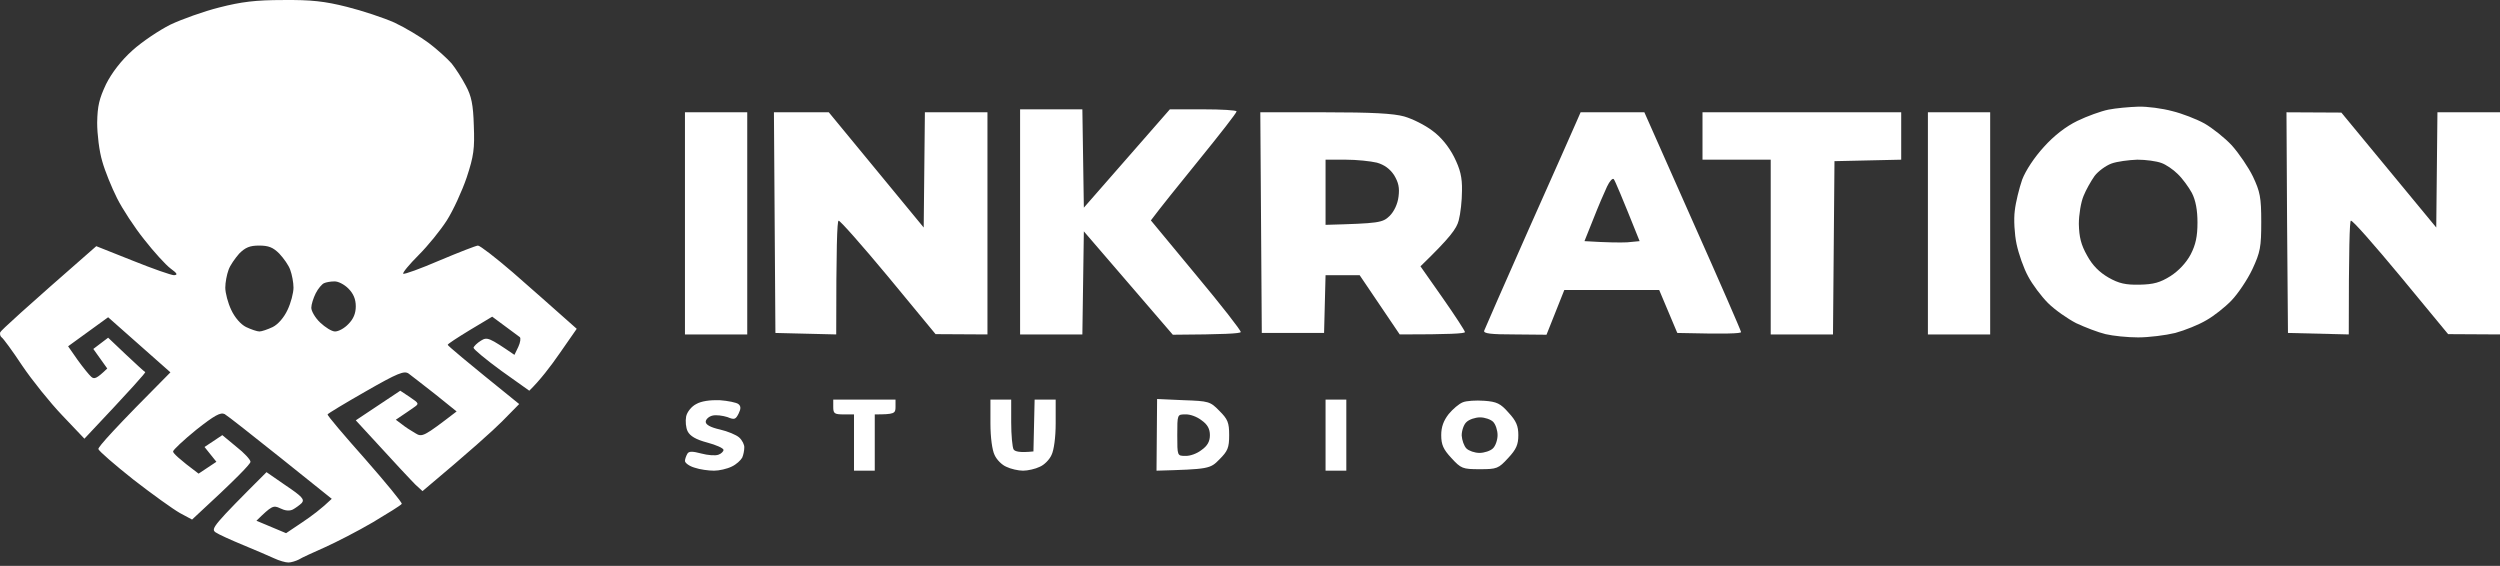 <svg width="243" height="55" viewBox="0 0 243 55" fill="none" xmlns="http://www.w3.org/2000/svg">
<rect x="0" y="0" width="243" height="55" fill="#333333" stroke="none"/>
<path d="M227.579 10.943L222.246 10.915L222.304 21.624L222.39 32.363L228.3 32.507C228.3 24.043 228.386 21.509 228.502 21.452C228.646 21.365 230.808 23.841 233.344 26.893L237.957 32.478L243.001 32.507V10.915H236.919L236.804 22.114L227.579 10.943Z" fill="white"/>
<path fill-rule="evenodd" clip-rule="evenodd" d="M27.519 0.003C30.229 -0.025 31.555 0.119 33.717 0.666C35.216 1.04 37.291 1.731 38.329 2.191C39.367 2.681 40.866 3.573 41.673 4.178C42.48 4.783 43.489 5.704 43.893 6.164C44.268 6.625 44.902 7.604 45.276 8.324C45.824 9.331 45.997 10.166 46.055 12.21C46.141 14.456 46.055 15.147 45.363 17.248C44.902 18.602 44.037 20.473 43.432 21.423C42.826 22.373 41.587 23.899 40.693 24.791C39.771 25.713 39.108 26.519 39.194 26.605C39.281 26.692 40.866 26.116 42.74 25.31C44.585 24.532 46.285 23.87 46.458 23.87C46.66 23.87 48.188 25.05 49.86 26.49C51.532 27.958 53.608 29.772 56.058 31.96L54.415 34.321C53.521 35.616 52.483 36.969 51.446 37.977L48.736 36.048C47.237 34.954 46.026 33.947 46.026 33.803C46.055 33.659 46.372 33.342 46.747 33.112C47.352 32.737 47.525 32.795 50.004 34.493L50.379 33.716C50.581 33.284 50.638 32.852 50.523 32.766C50.408 32.68 49.745 32.19 47.842 30.78L45.68 32.075C44.498 32.795 43.518 33.428 43.518 33.515C43.518 33.601 45.075 34.925 50.465 39.273L48.793 40.971C47.871 41.892 45.767 43.792 41.068 47.737L40.376 47.103C40.03 46.758 38.56 45.203 34.582 40.856L38.906 37.977L39.857 38.61C40.751 39.215 40.751 39.244 40.203 39.618C39.886 39.848 39.367 40.194 38.473 40.798L39.05 41.23C39.367 41.489 39.944 41.864 40.347 42.094C41.039 42.526 41.154 42.468 44.383 39.992L42.307 38.322C41.154 37.43 40.001 36.509 39.713 36.307C39.281 36.019 38.675 36.25 35.562 38.035C33.544 39.186 31.872 40.194 31.843 40.28C31.786 40.367 33.429 42.295 35.475 44.599C37.493 46.902 39.108 48.859 39.05 48.975C38.963 49.119 37.695 49.896 36.254 50.76C34.784 51.623 32.65 52.717 31.555 53.207C30.459 53.696 29.306 54.214 29.047 54.387C28.759 54.531 28.297 54.675 28.038 54.675C27.75 54.675 27.144 54.502 26.654 54.272C26.164 54.042 24.809 53.466 23.628 52.976C22.446 52.487 21.235 51.94 20.947 51.738C20.485 51.393 20.687 51.105 25.905 45.894L27.779 47.19C29.364 48.255 29.623 48.543 29.335 48.888C29.134 49.09 28.73 49.378 28.471 49.522C28.125 49.694 27.692 49.637 27.231 49.407C26.568 49.09 26.424 49.147 24.925 50.616L27.807 51.825L29.393 50.76C30.258 50.184 31.267 49.435 32.247 48.485L27.289 44.512C24.55 42.324 22.1 40.395 21.84 40.251C21.437 40.05 20.86 40.367 19.073 41.777C17.833 42.785 16.824 43.735 16.824 43.879C16.796 44.023 17.372 44.599 19.303 46.038L21.033 44.886L19.88 43.447L21.61 42.295L22.965 43.418C23.743 44.023 24.348 44.685 24.348 44.886C24.348 45.088 23.08 46.441 18.669 50.501L17.487 49.867C16.824 49.493 14.778 48.025 12.962 46.614C11.146 45.174 9.618 43.85 9.56 43.649C9.531 43.447 11.088 41.691 16.565 36.192L10.511 30.837L6.62 33.659L7.542 34.983C8.061 35.703 8.666 36.451 8.868 36.624C9.156 36.883 9.387 36.825 10.425 35.818L9.07 33.918L10.511 32.824L12.241 34.465C13.192 35.357 14.028 36.135 14.115 36.163C14.201 36.192 12.904 37.66 8.205 42.641L6.043 40.367C4.861 39.129 3.103 36.941 2.152 35.53C1.2 34.09 0.307 32.881 0.162 32.795C0.047 32.709 -0.039 32.507 0.018 32.305C0.076 32.133 2.209 30.175 9.358 23.928L12.904 25.338C14.835 26.116 16.651 26.749 16.911 26.749C17.314 26.72 17.228 26.576 16.565 26.087C16.104 25.741 14.951 24.475 14.028 23.294C13.077 22.114 11.895 20.3 11.376 19.264C10.857 18.227 10.194 16.615 9.935 15.665C9.647 14.715 9.445 13.045 9.445 11.922C9.474 10.281 9.647 9.59 10.309 8.18C10.857 7.086 11.78 5.877 12.875 4.898C13.798 4.063 15.47 2.94 16.565 2.393C17.66 1.875 19.822 1.097 21.321 0.723C23.455 0.176 24.838 0.003 27.519 0.003ZM22.215 26.231C22.042 26.692 21.898 27.469 21.898 27.958C21.898 28.476 22.157 29.455 22.474 30.117C22.82 30.866 23.397 31.528 23.916 31.787C24.406 32.018 24.982 32.219 25.213 32.219C25.444 32.219 26.02 32.018 26.51 31.787C27.029 31.528 27.606 30.866 27.952 30.117C28.269 29.455 28.528 28.476 28.528 27.958C28.528 27.469 28.384 26.692 28.211 26.231C28.067 25.799 27.577 25.108 27.144 24.647C26.539 24.043 26.107 23.87 25.184 23.87C24.291 23.87 23.858 24.043 23.253 24.647C22.849 25.108 22.359 25.799 22.215 26.231ZM30.69 28.505C30.459 28.966 30.258 29.599 30.258 29.916C30.258 30.233 30.633 30.895 31.122 31.355C31.613 31.816 32.247 32.219 32.564 32.219C32.91 32.219 33.486 31.902 33.861 31.499C34.351 31.01 34.582 30.463 34.582 29.772C34.582 29.081 34.351 28.534 33.861 28.045C33.458 27.642 32.852 27.325 32.477 27.354C32.132 27.354 31.67 27.44 31.497 27.526C31.296 27.613 30.921 28.045 30.69 28.505Z" fill="white"/>
<path fill-rule="evenodd" clip-rule="evenodd" d="M207.83 10.368C208.695 10.339 210.194 10.541 211.145 10.8C212.096 11.03 213.509 11.577 214.287 12.009C215.036 12.441 216.247 13.391 216.939 14.139C217.631 14.917 218.553 16.27 218.986 17.162C219.678 18.631 219.793 19.178 219.793 21.567C219.793 24.014 219.706 24.504 218.928 26.174C218.438 27.21 217.516 28.563 216.91 29.196C216.276 29.859 215.181 30.722 214.46 31.125C213.739 31.557 212.384 32.104 211.433 32.363C210.482 32.594 208.868 32.795 207.83 32.795C206.792 32.795 205.379 32.651 204.659 32.478C203.938 32.306 202.67 31.816 201.805 31.413C200.969 30.981 199.729 30.118 199.066 29.456C198.432 28.822 197.539 27.642 197.135 26.864C196.703 26.087 196.213 24.676 196.011 23.726C195.809 22.776 195.722 21.308 195.838 20.473C195.924 19.667 196.27 18.285 196.558 17.45C196.904 16.558 197.74 15.291 198.663 14.283C199.643 13.189 200.796 12.297 201.92 11.75C202.872 11.289 204.226 10.8 204.947 10.656C205.668 10.512 206.965 10.397 207.83 10.368ZM203.592 17.105C203.246 17.594 202.756 18.458 202.526 19.034C202.266 19.638 202.064 20.876 202.064 21.769C202.093 23.035 202.266 23.784 202.872 24.849C203.39 25.799 204.053 26.461 204.947 26.98C205.956 27.555 206.619 27.699 207.974 27.671C209.329 27.642 209.963 27.469 210.972 26.836C211.779 26.317 212.5 25.54 212.932 24.734C213.422 23.784 213.595 22.978 213.595 21.625C213.595 20.444 213.422 19.465 213.047 18.746C212.73 18.17 212.125 17.335 211.664 16.903C211.231 16.471 210.511 15.982 210.078 15.838C209.617 15.665 208.579 15.521 207.743 15.521C206.936 15.55 205.783 15.694 205.235 15.896C204.688 16.097 203.938 16.644 203.592 17.105ZM99.153 10.627H105.206L105.35 20.185L113.71 10.627H116.967C118.726 10.627 120.196 10.713 120.196 10.829C120.196 10.973 118.553 13.074 116.564 15.521C114.575 17.968 112.701 20.3 111.865 21.423L116.276 26.749C118.726 29.686 120.657 32.162 120.6 32.277C120.542 32.421 119.014 32.507 113.998 32.536L105.35 22.488L105.206 32.507H99.153V10.627ZM66.578 10.915H72.632V32.507H66.578V10.915ZM75.226 10.915H80.559L89.784 22.114L89.899 10.915H95.981V32.507L90.937 32.478L86.325 26.893C83.788 23.841 81.626 21.394 81.51 21.452C81.366 21.51 81.28 24.014 81.28 32.507L75.37 32.363L75.226 10.915ZM122.502 10.915H128.787C133.37 10.915 135.446 11.03 136.483 11.318C137.29 11.548 138.501 12.153 139.222 12.7C140.058 13.305 140.807 14.226 141.326 15.233C141.932 16.443 142.133 17.22 142.105 18.544C142.105 19.494 141.96 20.79 141.787 21.423C141.586 22.229 140.951 23.093 138.069 25.886L140.231 28.966C141.441 30.694 142.393 32.162 142.393 32.277C142.393 32.421 140.98 32.507 136.051 32.507L132.159 26.749H128.844L128.7 32.363H122.646L122.502 10.915ZM128.844 21.855C134.062 21.711 134.379 21.654 135.071 20.991C135.503 20.559 135.849 19.84 135.936 19.12C136.051 18.256 135.936 17.738 135.503 17.018C135.1 16.414 134.552 16.011 133.831 15.809C133.226 15.665 131.871 15.521 130.804 15.521H128.844V21.855ZM153.635 10.915H159.833L164.532 21.51C167.126 27.325 169.231 32.162 169.231 32.277C169.231 32.421 167.818 32.478 163.033 32.363L161.274 28.189H152.05L150.32 32.536L147.236 32.507C144.901 32.507 144.151 32.421 144.267 32.133C144.324 31.96 146.284 27.498 148.591 22.287C150.926 17.076 153.001 12.354 153.232 11.836L153.635 10.915ZM154.875 21.279L154.01 23.439C156.316 23.582 157.498 23.582 158.161 23.554L159.372 23.439C157.585 18.976 156.979 17.565 156.864 17.421C156.749 17.277 156.46 17.594 156.201 18.141C155.941 18.688 155.336 20.099 154.875 21.279ZM165.483 10.915H184.797V15.521L178.311 15.665L178.167 32.507H172.113V15.521H165.483V10.915ZM187.392 10.915H193.445V32.507H187.392V10.915Z" fill="white"/>
<path fill-rule="evenodd" clip-rule="evenodd" d="M69.951 38.898C70.758 38.956 71.594 39.129 71.767 39.273C72.026 39.474 72.026 39.733 71.796 40.194C71.507 40.77 71.392 40.827 70.7 40.539C70.239 40.395 69.605 40.309 69.259 40.395C68.884 40.482 68.596 40.77 68.596 41C68.596 41.288 69.086 41.547 69.98 41.748C70.729 41.921 71.565 42.267 71.853 42.526C72.142 42.785 72.372 43.246 72.344 43.505C72.344 43.793 72.257 44.224 72.142 44.484C71.998 44.743 71.565 45.146 71.133 45.347C70.671 45.578 69.893 45.75 69.403 45.75C68.884 45.75 68.019 45.635 67.529 45.462C67.01 45.319 66.578 45.002 66.578 44.8C66.578 44.627 66.693 44.311 66.809 44.109C66.953 43.85 67.299 43.85 68.164 44.081C68.798 44.253 69.547 44.311 69.836 44.196C70.095 44.109 70.326 43.879 70.326 43.735C70.326 43.562 69.605 43.246 68.74 43.015C67.645 42.727 67.068 42.382 66.838 41.921C66.665 41.576 66.607 40.942 66.693 40.482C66.78 40.05 67.212 39.503 67.674 39.273C68.164 38.985 69.028 38.87 69.951 38.898ZM80.992 38.841H87.045V39.56C87.045 40.194 86.93 40.28 85.027 40.28V45.75H83.009V40.28H82.001C81.107 40.28 80.992 40.194 80.992 39.56V38.841ZM96.27 38.841H98.288V41.058C98.288 42.295 98.403 43.476 98.518 43.677C98.634 43.879 99.095 44.023 100.45 43.879L100.565 38.841H102.612V41.144C102.612 42.526 102.439 43.764 102.208 44.224C102.006 44.685 101.487 45.203 101.055 45.376C100.651 45.578 99.902 45.75 99.441 45.75C98.98 45.75 98.23 45.578 97.826 45.376C97.394 45.203 96.875 44.685 96.673 44.224C96.443 43.764 96.27 42.526 96.27 41.144V38.841ZM112.47 38.783L115.036 38.898C117.486 38.985 117.63 39.014 118.524 39.935C119.331 40.741 119.475 41.058 119.475 42.295C119.475 43.533 119.331 43.85 118.524 44.656C117.63 45.578 117.486 45.606 112.413 45.75L112.47 38.783ZM115.209 44.311C115.67 44.34 116.362 44.081 116.795 43.735C117.371 43.332 117.602 42.9 117.602 42.295C117.602 41.691 117.371 41.259 116.795 40.856C116.362 40.511 115.67 40.252 115.209 40.28C114.431 40.28 114.431 40.28 114.431 42.295C114.431 44.311 114.431 44.311 115.209 44.311ZM128.844 38.841H130.862V45.75H128.844V38.841ZM144.267 38.956C145.477 39.042 145.852 39.215 146.63 40.108C147.38 40.914 147.582 41.403 147.582 42.295C147.582 43.217 147.38 43.677 146.601 44.512C145.65 45.549 145.506 45.606 143.834 45.606C142.162 45.606 142.018 45.549 141.067 44.512C140.288 43.677 140.087 43.217 140.087 42.295C140.087 41.489 140.317 40.885 140.807 40.252C141.211 39.762 141.816 39.244 142.191 39.1C142.537 38.956 143.459 38.898 144.267 38.956ZM142.076 42.324C142.104 42.785 142.306 43.361 142.537 43.591C142.768 43.821 143.344 44.023 143.805 44.023C144.267 44.023 144.872 43.821 145.102 43.591C145.362 43.361 145.564 42.756 145.564 42.295C145.564 41.806 145.362 41.23 145.131 41C144.901 40.77 144.324 40.568 143.863 40.568C143.402 40.568 142.796 40.77 142.537 41.029C142.277 41.259 142.076 41.864 142.076 42.324Z" fill="white"/>
</svg>
